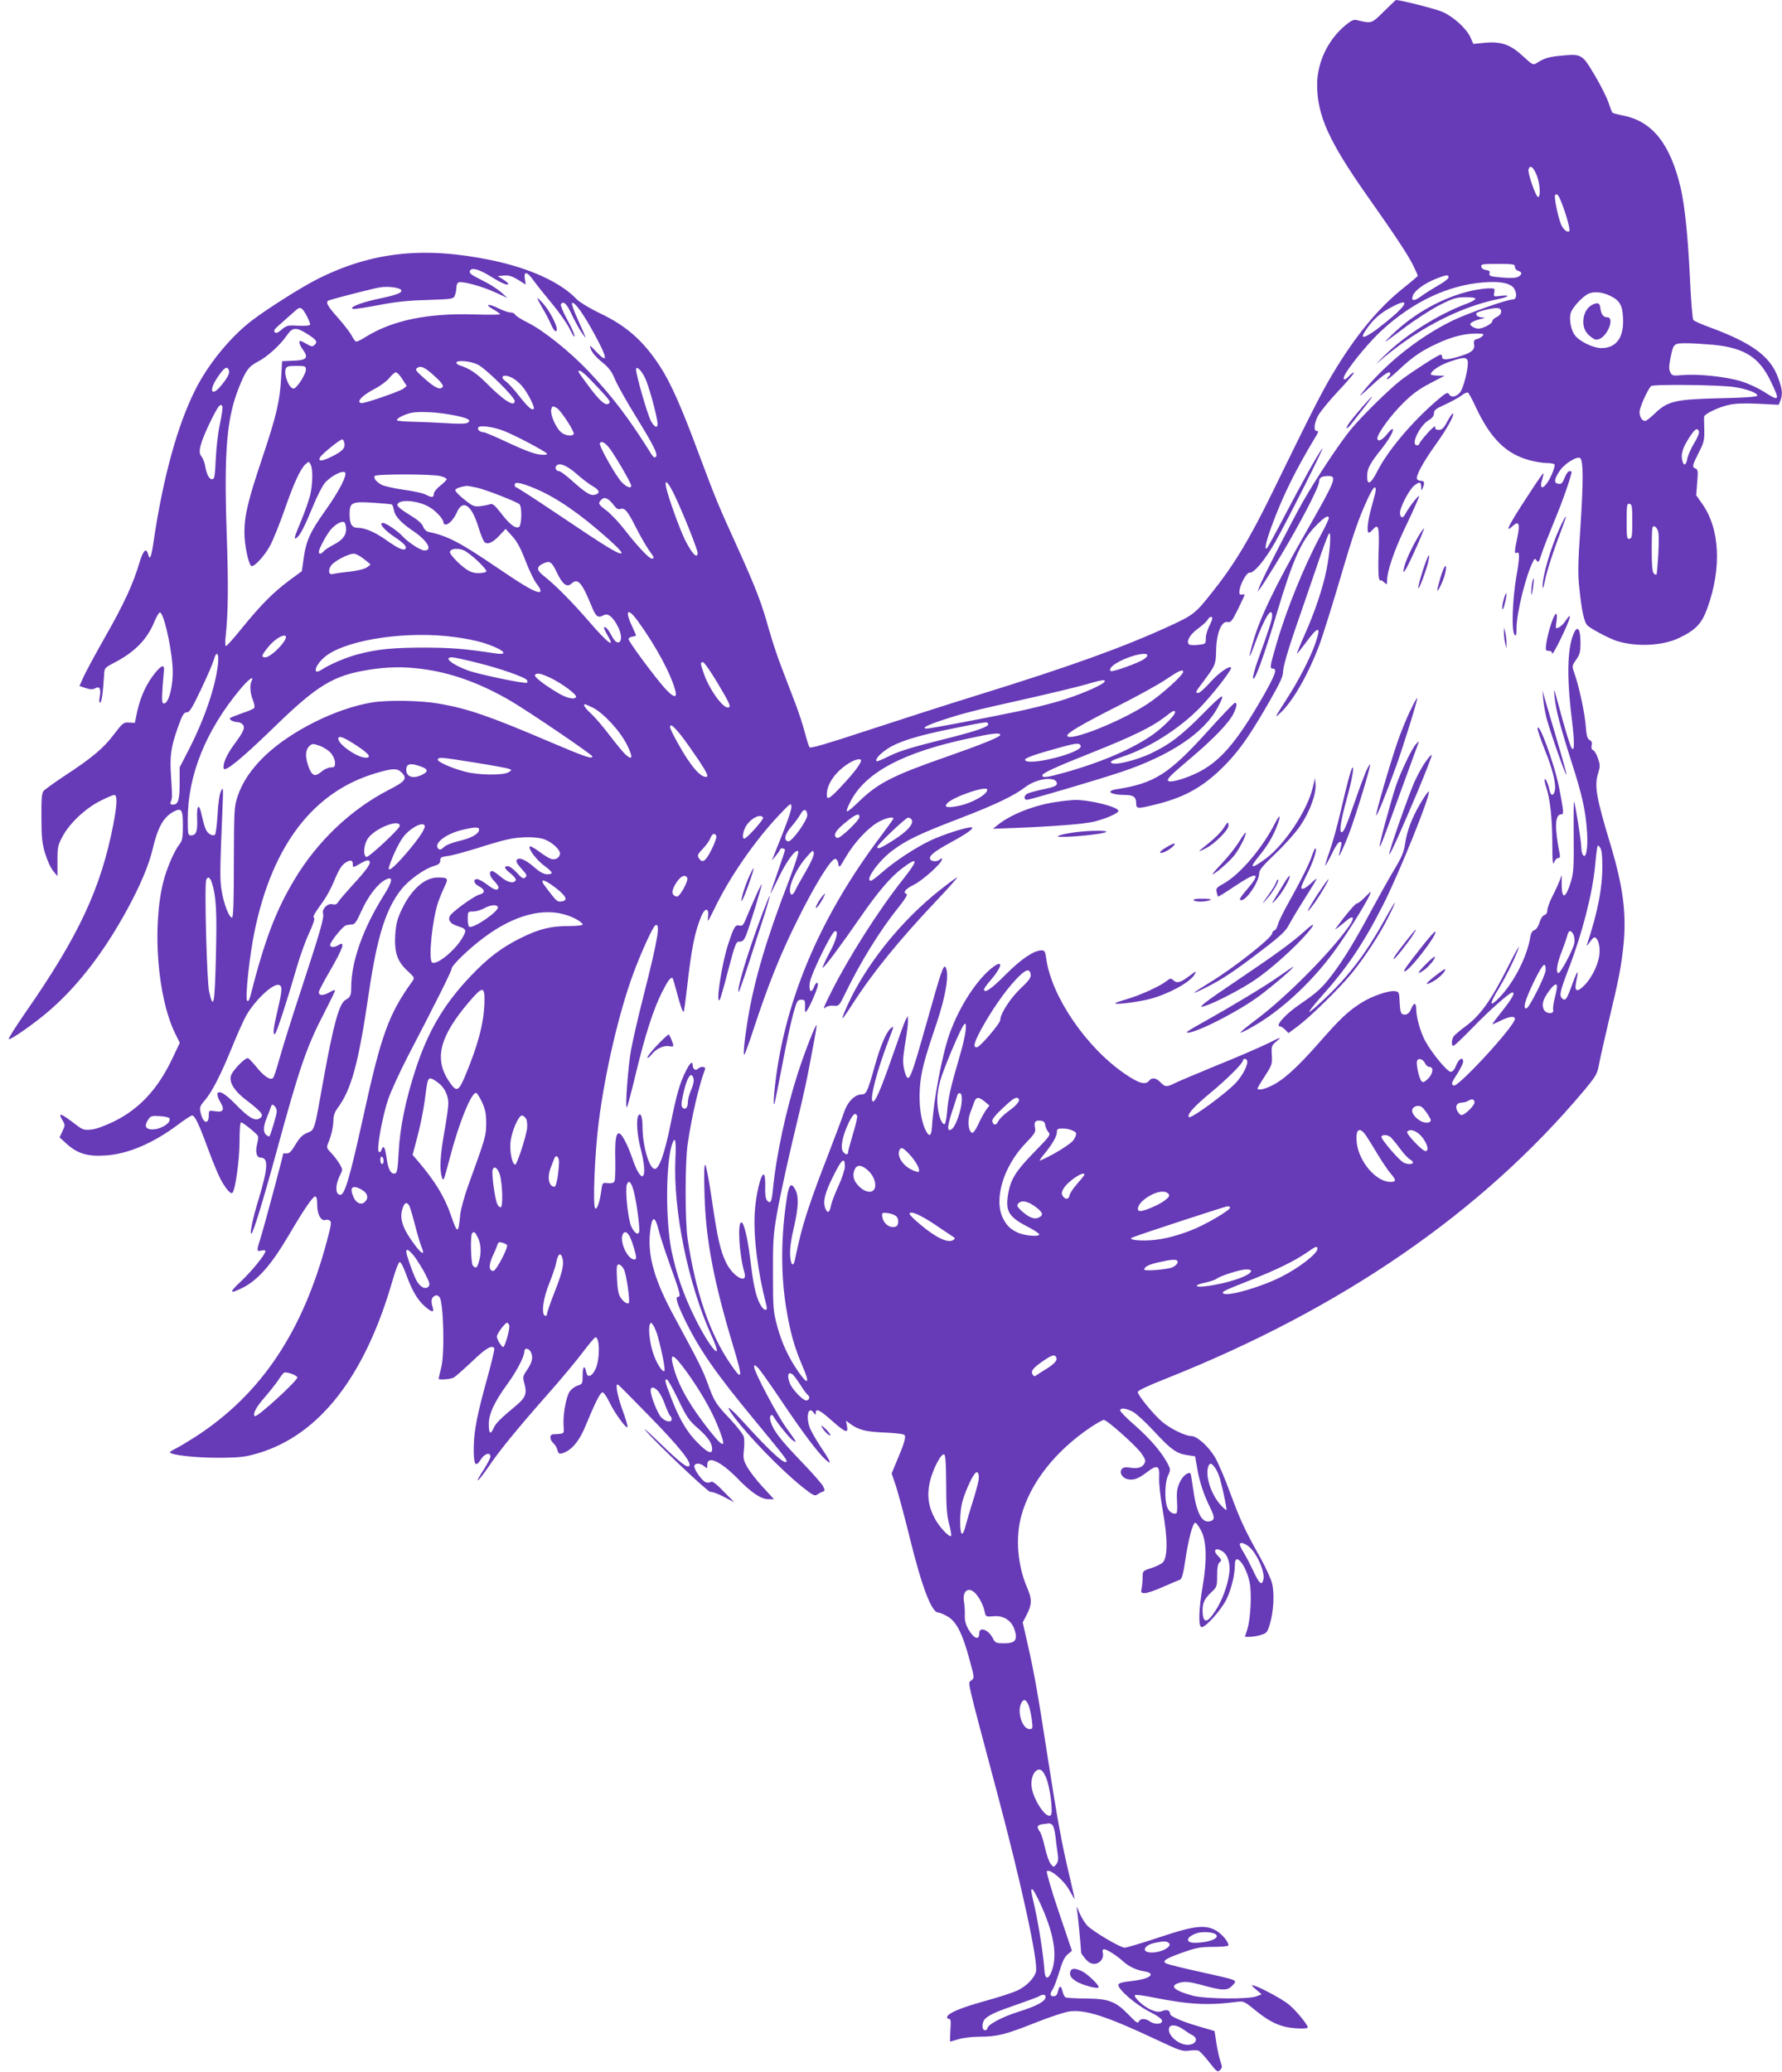 <?xml version="1.0" standalone="no"?>
<!DOCTYPE svg PUBLIC "-//W3C//DTD SVG 20010904//EN"
 "http://www.w3.org/TR/2001/REC-SVG-20010904/DTD/svg10.dtd">
<svg version="1.0" xmlns="http://www.w3.org/2000/svg"
 width="1101pt" height="1280pt" viewBox="0 0 1101 1280"
 preserveAspectRatio="xMidYMid meet">
<g transform="translate(0,1280) scale(0.1,-0.1)"
fill="#673ab7" stroke="none">
<path d="M8550 12729 c-77 -76 -75 -75 -163 -54 -22 6 -35 1 -72 -29 -110 -90
-178 -232 -177 -371 0 -189 74 -351 313 -690 175 -248 255 -370 283 -430 14
-29 26 -56 26 -58 0 -3 -40 -37 -89 -76 -156 -124 -298 -297 -437 -530 -69
-116 -118 -211 -372 -731 -143 -293 -240 -453 -378 -625 -98 -124 -112 -134
-254 -200 -289 -133 -617 -251 -1175 -424 -198 -61 -514 -163 -703 -225 -236
-78 -345 -110 -350 -102 -5 6 -18 48 -30 94 -12 45 -39 129 -61 185 -21 56
-59 154 -83 217 -25 63 -59 169 -78 235 -43 156 -79 251 -194 505 -124 273
-128 283 -240 581 -106 286 -172 434 -238 536 -103 158 -207 250 -373 329 -61
29 -123 67 -140 84 -100 106 -292 194 -530 243 -415 86 -736 52 -1070 -115
-95 -47 -306 -180 -405 -255 -134 -101 -275 -273 -354 -432 -110 -218 -199
-543 -257 -936 -14 -96 -23 -119 -33 -81 -12 47 -31 28 -55 -51 -37 -127 -97
-257 -212 -458 -59 -104 -119 -215 -133 -246 l-25 -56 38 -13 c29 -9 43 -10
60 -1 27 15 36 -4 27 -54 -4 -20 -3 -35 3 -35 9 0 18 66 24 170 2 45 2 45 71
81 122 65 197 142 241 252 12 28 26 52 32 54 21 7 69 -193 79 -330 9 -113 -26
-251 -59 -230 -9 5 -7 61 6 202 3 39 -15 33 -56 -17 -52 -65 -88 -143 -108
-231 l-16 -76 -36 2 c-34 2 -39 -2 -93 -73 -64 -85 -135 -145 -305 -256 -63
-42 -122 -84 -130 -94 -11 -13 -14 -50 -13 -163 0 -123 4 -158 23 -223 13 -42
35 -91 50 -108 l26 -32 0 94 c0 87 2 97 34 156 44 80 141 171 234 217 38 19
76 35 83 35 20 0 18 -59 -6 -183 -76 -393 -214 -689 -542 -1160 -60 -87 -107
-161 -104 -165 9 -9 166 101 258 182 173 151 333 360 472 615 81 148 134 274
157 368 33 142 68 206 132 240 49 25 57 14 57 -85 0 -74 -3 -94 -20 -115 -33
-42 -78 -146 -100 -230 -72 -284 -37 -726 77 -950 l24 -48 -45 -95 c-91 -191
-202 -311 -360 -390 -60 -29 -113 -48 -143 -51 -43 -4 -53 -1 -92 29 -98 75
-115 80 -85 29 17 -29 17 -32 0 -68 l-18 -38 46 -42 c65 -58 127 -77 235 -70
140 8 297 75 453 192 40 30 78 55 85 55 17 0 42 -52 98 -205 26 -71 61 -156
77 -187 30 -57 63 -96 74 -86 18 18 44 205 44 316 0 78 4 122 10 120 17 -5 99
-72 104 -85 3 -6 0 -28 -5 -48 -13 -48 -4 -85 20 -85 51 0 48 -62 -12 -260
-35 -114 -55 -210 -44 -210 10 0 73 204 152 494 145 532 189 661 301 875 35
68 64 128 64 133 0 6 -16 0 -36 -12 -38 -21 -64 -21 -64 2 0 7 27 60 61 118
90 155 106 202 59 172 -26 -16 -50 -15 -50 2 0 18 75 112 96 120 9 3 26 6 38
6 18 0 29 16 60 85 41 90 99 166 147 191 51 26 47 -7 -14 -103 -125 -201 -197
-403 -197 -562 0 -50 -5 -60 -35 -77 -39 -22 -74 -148 -135 -484 -59 -331 -55
-318 -101 -337 -30 -12 -47 -29 -73 -72 -24 -41 -38 -56 -54 -55 -12 0 -22 0
-22 -1 0 -11 -117 -448 -136 -508 -30 -96 -30 -99 1 -91 14 3 25 2 25 -4 0
-20 -88 -128 -154 -189 -69 -65 -69 -76 -1 -44 103 47 187 141 302 336 90 154
146 235 160 235 9 0 13 -17 13 -55 0 -57 25 -100 52 -90 7 3 19 1 26 -4 11 -7
8 -30 -17 -122 -150 -566 -408 -950 -811 -1212 -47 -30 -102 -63 -122 -73 -21
-10 -38 -21 -38 -24 0 -17 165 -35 305 -34 132 1 161 5 240 28 379 113 660
475 830 1066 19 66 38 115 45 115 7 0 24 -34 39 -75 34 -96 70 -159 116 -199
42 -37 59 -40 49 -8 -12 37 -10 59 8 71 14 8 21 7 33 -5 25 -25 34 -351 11
-437 -9 -35 -16 -66 -16 -68 0 -9 73 -3 93 7 12 7 63 52 114 100 85 82 123
104 137 81 3 -5 -15 -80 -39 -168 -66 -236 -86 -338 -88 -442 -1 -109 10 -130
43 -78 23 38 60 49 60 19 0 -9 -19 -45 -41 -80 -64 -97 -41 -85 27 14 70 104
180 238 374 458 78 88 173 202 211 253 38 50 73 92 78 92 28 0 28 -139 0 -197
-22 -47 -51 -55 -57 -18 -9 47 -22 36 -22 -17 0 -55 -1 -57 -33 -67 -18 -6
-40 -24 -49 -39 -22 -36 -40 -143 -36 -206 3 -55 9 -51 -64 -55 -24 -1 -23
-33 1 -55 11 -10 22 -28 25 -42 7 -28 16 -29 55 -10 46 24 86 78 120 162 59
143 90 204 104 204 7 0 27 -28 43 -62 32 -67 106 -168 111 -152 2 6 -12 54
-32 108 -32 90 -45 162 -27 154 4 -1 95 -93 202 -203 179 -183 257 -282 238
-300 -12 -13 -55 20 -173 134 -66 64 -111 105 -101 91 49 -63 392 -389 405
-385 8 3 44 -10 81 -29 l67 -35 -66 67 c-44 46 -70 65 -78 59 -7 -5 -21 -6
-31 -3 -23 8 -72 75 -72 99 0 22 37 22 62 0 17 -15 18 -15 18 10 0 59 83 21
185 -83 86 -89 147 -130 193 -130 l34 0 -67 73 c-37 39 -80 95 -96 122 -26 45
-28 56 -23 107 4 31 3 69 0 83 -4 15 -42 64 -86 111 -88 93 -97 107 -139 223
-30 81 -51 124 -208 414 -118 217 -162 369 -147 512 11 107 30 113 54 15 7
-30 39 -128 71 -217 60 -165 67 -193 49 -193 -19 0 -9 -36 38 -135 92 -190
194 -337 437 -630 152 -184 195 -238 195 -248 0 -35 -93 48 -259 231 -96 106
-130 128 -70 46 90 -122 292 -331 427 -439 63 -50 76 -57 90 -47 10 7 25 15
34 18 16 6 16 9 3 35 -9 16 -71 87 -140 158 -125 131 -163 180 -183 238 -12
35 3 59 19 31 22 -39 100 -134 119 -146 26 -16 26 -15 -44 82 -56 78 -196 343
-196 371 0 17 1 17 21 -1 12 -10 75 -100 142 -199 131 -195 226 -323 277 -370
43 -39 34 -15 -29 78 -27 41 -56 91 -65 112 -29 69 -13 146 21 100 12 -17 13
-17 13 -2 0 31 26 18 100 -48 83 -74 103 -81 93 -33 l-6 33 24 -18 c54 -39 94
-50 211 -55 69 -3 122 -9 127 -16 10 -12 -4 -58 -54 -174 l-26 -63 25 -73 c13
-39 52 -182 85 -316 76 -311 137 -470 178 -470 9 0 35 -11 59 -25 54 -32 91
-105 134 -265 31 -113 31 -114 11 -130 -22 -17 -34 35 159 -690 152 -570 255
-1046 241 -1108 -10 -40 -59 -90 -114 -116 -30 -14 -121 -44 -203 -66 -147
-41 -224 -73 -232 -97 -2 -7 3 -13 11 -13 12 0 13 -13 9 -70 -2 -38 -3 -70 -1
-70 2 0 26 7 53 15 27 8 84 15 127 15 110 0 161 13 347 87 94 37 185 67 216
70 98 10 227 -32 535 -177 138 -65 158 -72 197 -66 24 3 50 3 59 0 8 -3 38
-35 66 -71 47 -60 52 -64 67 -49 14 14 14 21 3 52 -7 20 -19 71 -25 113 l-12
76 -105 31 c-96 28 -169 60 -169 74 -1 22 -18 30 -45 20 -23 -9 -38 -8 -70 5
-44 16 -114 80 -102 92 4 4 56 -3 115 -15 215 -43 335 -50 512 -27 43 6 48 4
115 -51 94 -77 160 -106 252 -112 47 -3 73 -1 73 6 0 16 -74 106 -117 141 -40
33 -170 103 -213 116 -22 6 -21 4 10 -23 l35 -30 -30 -12 c-48 -20 -316 -17
-394 3 -122 33 -151 63 -77 82 31 7 56 4 125 -14 136 -38 164 -38 195 -5 32
35 45 30 -201 85 -103 22 -196 46 -207 51 -29 15 -5 31 104 69 81 29 109 34
188 34 50 0 92 4 92 9 0 26 -46 77 -86 97 -67 32 -136 22 -353 -51 -100 -33
-191 -60 -202 -60 -28 0 -196 100 -232 137 -15 17 -37 52 -48 79 -17 43 -19
45 -14 14 5 -28 24 -232 25 -262 0 -3 12 -20 26 -37 18 -21 35 -31 54 -31 35
0 62 34 54 67 -4 16 -2 23 9 23 16 0 79 -40 117 -75 35 -32 80 -53 129 -61 78
-13 38 -47 -69 -59 -70 -8 -90 -14 -90 -26 0 -28 108 -121 186 -161 57 -29 84
-49 84 -60 0 -23 -48 -24 -76 -3 -26 19 -60 19 -68 -2 -5 -13 -17 -5 -61 41
-81 84 -124 101 -266 102 -63 0 -120 4 -126 7 -6 4 -14 21 -18 37 -8 38 -21
38 -28 0 -5 -21 -12 -30 -27 -30 -24 0 -25 13 -5 44 8 12 26 61 40 107 17 59
32 91 51 107 l27 23 -82 242 c-45 132 -77 245 -73 249 18 18 105 -55 139 -117
18 -33 33 -57 33 -54 0 4 -16 71 -34 150 -45 187 -74 345 -136 746 -58 375
-79 495 -121 680 l-30 132 26 50 c31 61 31 95 4 158 -62 141 -77 314 -38 453
56 203 210 398 430 546 37 24 72 44 79 44 20 0 202 -162 233 -208 23 -33 27
-44 18 -61 -14 -26 -43 -34 -90 -26 -27 4 -41 2 -50 -9 -17 -20 2 -54 34 -62
37 -9 66 1 119 41 66 51 82 45 78 -30 -2 -36 7 -121 23 -210 30 -167 30 -282
0 -315 -9 -10 -40 -25 -70 -35 -54 -17 -55 -18 -55 -55 0 -20 -3 -52 -6 -69
-6 -28 -4 -31 20 -31 14 0 65 17 113 39 49 21 95 41 104 44 11 4 20 36 33 123
19 129 46 229 61 229 5 0 21 -20 34 -45 36 -64 40 -185 12 -346 -25 -147 -28
-254 -6 -254 26 0 121 107 153 172 30 63 52 152 52 215 0 78 66 1 90 -106 15
-65 8 -225 -13 -293 l-15 -48 30 0 c17 0 48 5 69 12 35 10 40 16 55 67 23 76
29 188 14 249 -6 28 -39 99 -72 159 -98 175 -124 231 -188 404 -33 90 -75 188
-93 218 -41 68 -111 131 -146 131 -36 0 -127 44 -178 86 -52 43 -153 165 -153
186 0 9 60 38 172 82 1088 432 1952 1027 2584 1779 76 92 83 103 94 165 7 37
34 157 60 267 63 260 77 337 91 470 19 194 -3 360 -81 620 -88 291 -100 361
-76 438 13 43 13 53 -1 93 -8 25 -22 48 -30 51 -10 4 -12 14 -9 29 4 16 1 26
-12 33 -15 8 -20 27 -25 93 -7 82 -42 244 -71 324 -14 40 -13 43 12 79 23 32
27 48 27 106 0 77 -15 106 -36 68 -44 -83 -51 -265 -19 -526 20 -162 19 -227
-2 -189 -10 18 -44 131 -84 281 -24 89 -25 89 -19 30 8 -79 35 -183 105 -402
65 -202 87 -298 96 -436 6 -97 -7 -167 -26 -137 -6 8 -10 30 -10 49 0 34 -38
273 -45 279 -2 2 -3 -95 -2 -215 2 -186 -1 -227 -17 -278 -32 -105 -56 -114
-57 -22 l0 62 -13 -35 c-7 -19 -27 -63 -45 -97 -17 -34 -31 -73 -31 -87 0 -14
-7 -25 -18 -28 -11 -3 -23 -22 -30 -46 -8 -25 -20 -43 -32 -47 -13 -4 -21 -19
-25 -43 -22 -132 -113 -302 -209 -391 -45 -42 -40 -15 14 73 52 87 112 211
124 256 4 14 -26 -40 -66 -120 -106 -210 -172 -303 -267 -372 -31 -23 -61 -49
-68 -57 -15 -19 -17 -61 -3 -61 5 0 60 52 122 116 100 103 225 214 242 214 19
0 -1 -37 -59 -110 -36 -45 -65 -84 -65 -86 0 -2 22 7 50 21 54 27 90 32 90 12
0 -43 -354 -428 -379 -412 -16 9 -14 16 24 75 19 30 35 62 35 72 0 33 -27 19
-43 -22 -10 -27 -22 -40 -34 -40 -21 0 -117 116 -157 190 -29 53 -56 148 -56
197 0 41 -14 43 -30 4 -13 -32 -31 -44 -55 -35 -10 4 -15 25 -17 72 -3 65 -4
67 -31 70 -38 5 -143 -32 -203 -70 -86 -54 -133 -99 -270 -255 -137 -155 -219
-228 -296 -263 -44 -20 -78 -26 -78 -12 0 4 21 39 46 77 43 66 45 74 42 128
-3 56 -2 60 32 88 31 26 25 25 -59 -17 -52 -25 -192 -86 -312 -134 -119 -49
-235 -98 -258 -109 -52 -27 -62 -26 -91 4 -27 28 -52 32 -70 10 -23 -28 -63
-17 -148 41 -240 163 -457 481 -488 715 -6 42 -10 49 -28 49 -48 0 -125 -52
-223 -150 -88 -89 -133 -119 -133 -91 0 6 18 31 41 57 68 79 80 127 20 85 -99
-71 -211 -241 -274 -416 -46 -129 -100 -415 -109 -578 -4 -57 -17 -62 -40 -16
-28 58 -41 155 -35 253 7 104 25 174 104 406 57 171 79 303 56 345 -13 22 -27
-20 -117 -340 -76 -269 -98 -337 -114 -343 -13 -4 -32 59 -32 108 0 19 7 73
15 120 8 47 15 101 15 120 l-1 35 -14 -25 c-7 -14 -43 -113 -80 -220 -74 -213
-112 -301 -125 -281 -14 24 28 184 95 362 40 104 40 106 19 88 -28 -23 -63
-105 -99 -233 -46 -163 -52 -176 -84 -176 -41 -1 -86 -48 -106 -110 -10 -30
-57 -156 -105 -280 -98 -251 -149 -406 -175 -525 -10 -44 -21 -92 -24 -108
-10 -47 -26 -30 -29 32 -2 37 6 99 23 169 29 127 31 190 10 232 -26 50 -40 37
-53 -47 -38 -243 -39 -484 -1 -702 24 -140 49 -226 99 -343 45 -104 33 -117
-27 -31 -61 88 -102 176 -131 282 -24 90 -26 111 -26 321 -1 192 2 245 22 360
25 142 74 364 141 640 22 91 47 206 56 255 10 50 25 133 35 185 10 52 17 96
15 98 -6 6 -74 -169 -113 -289 -75 -231 -136 -513 -157 -731 -7 -73 -15 -87
-36 -62 -9 11 -13 40 -11 85 1 37 -2 71 -8 74 -18 11 -51 -127 -57 -240 -8
-150 19 -361 72 -567 12 -46 -20 -34 -43 15 -25 54 -37 112 -57 272 -15 128
-39 225 -54 225 -26 0 -13 -202 18 -308 24 -79 -69 -30 -113 60 -36 76 -52
145 -87 383 -17 116 -35 215 -41 220 -7 7 -9 -52 -5 -185 8 -277 56 -532 177
-934 62 -206 59 -222 -21 -104 -123 181 -210 434 -260 763 -17 108 -17 476 0
590 25 170 70 363 107 460 7 18 -26 21 -43 4 -15 -15 -33 -3 -33 22 0 28 -17
15 -41 -34 -37 -71 -59 -147 -95 -327 -36 -180 -71 -280 -98 -280 -34 0 -75
140 -76 255 0 66 -11 97 -26 74 -14 -23 -8 -120 15 -206 49 -190 7 -233 -53
-55 -30 86 -65 152 -82 152 -19 0 -25 -47 -22 -171 1 -63 -1 -120 -6 -127 -5
-9 -21 -12 -41 -10 -32 4 -33 3 -39 -41 -10 -74 -26 -122 -38 -115 -17 11 -3
349 22 539 39 306 125 673 212 909 46 126 121 290 136 300 35 21 18 -80 -69
-424 -33 -129 -69 -284 -80 -345 -19 -106 -38 -366 -26 -354 4 3 29 97 56 210
58 239 107 392 161 500 37 73 55 97 66 87 2 -3 13 -39 24 -80 22 -86 39 -133
44 -127 3 2 12 69 21 149 27 241 48 346 89 443 23 53 48 50 41 -5 -5 -39 -2
-34 39 49 93 194 249 419 399 578 71 75 76 78 77 52 0 -24 -29 -105 -105 -292
l-16 -40 25 30 c14 17 25 33 26 38 0 11 30 9 30 -3 0 -5 -20 -66 -45 -137 -25
-70 -45 -130 -45 -133 1 -3 22 40 49 95 49 104 107 183 123 167 5 -5 -20 -83
-60 -188 -135 -348 -212 -610 -251 -847 -23 -141 -31 -232 -21 -220 4 4 29 73
55 153 90 274 166 465 271 675 107 217 208 380 234 380 9 0 17 -12 20 -30 5
-28 6 -27 45 40 51 88 135 179 199 216 46 26 96 38 96 23 0 -3 -38 -56 -84
-117 -351 -468 -563 -951 -636 -1443 -18 -124 -25 -227 -14 -199 2 6 24 116
49 245 24 129 55 271 68 315 20 72 25 80 47 80 23 0 25 -4 24 -42 -1 -39 0
-41 13 -23 17 25 52 103 63 141 11 36 -7 39 -20 4 -17 -44 -33 -30 -27 23 5
49 133 312 155 320 26 8 10 -55 -34 -135 -25 -47 -43 -87 -41 -90 6 -6 111
135 234 313 108 156 184 245 256 300 102 77 104 56 5 -69 -151 -191 -334 -479
-442 -694 -50 -100 -54 -112 -32 -93 8 6 30 10 48 8 31 -3 33 -1 71 77 93 192
213 387 328 530 38 47 59 80 51 83 -26 8 -9 31 44 57 56 28 174 134 174 157 0
9 -3 9 -12 0 -16 -16 -55 -15 -61 2 -8 21 27 48 133 106 98 53 148 90 120 90
-34 0 -170 -44 -246 -79 -98 -46 -228 -132 -306 -201 -31 -27 -61 -50 -67 -50
-40 0 46 121 131 185 86 65 167 104 407 196 232 89 345 143 418 199 72 54 193
67 193 20 0 -13 -17 -21 -82 -35 -46 -9 -91 -22 -100 -27 -22 -11 -24 -38 -3
-38 19 0 426 120 580 171 303 101 514 241 598 398 53 99 39 94 -89 -36 -135
-137 -208 -192 -326 -248 -78 -37 -208 -71 -235 -60 -23 8 -7 18 62 41 164 54
349 171 477 301 81 83 204 241 194 250 -12 12 -77 -34 -129 -92 -32 -36 -65
-65 -73 -65 -21 0 -18 6 29 68 76 101 79 107 81 196 2 105 33 181 70 174 21
-4 28 5 65 79 22 46 41 86 41 89 0 2 -8 4 -17 2 -14 -2 -17 3 -15 22 4 42 45
115 62 113 27 -5 95 77 158 187 76 134 317 613 292 580 -29 -37 -126 -212
-235 -420 -53 -102 -101 -189 -106 -195 -19 -19 -8 37 25 127 69 190 150 354
275 561 16 25 19 37 10 35 -23 -5 -22 40 2 89 12 25 69 95 126 156 57 60 101
112 98 115 -3 3 -18 -7 -32 -23 -31 -33 -42 -19 -17 22 47 74 151 198 221 262
192 177 408 279 629 297 111 9 178 -7 194 -47 14 -33 8 -59 -15 -59 -35 0
-277 -85 -370 -130 -215 -105 -427 -276 -570 -460 -11 -14 20 12 69 58 82 75
116 97 116 73 0 -6 -4 -13 -10 -16 -5 -3 -10 -11 -10 -17 0 -6 31 19 69 54 85
81 140 119 234 163 89 43 175 65 245 65 46 0 53 -2 43 -14 -7 -8 -22 -17 -35
-20 -18 -4 -22 -11 -18 -34 5 -35 -18 -52 -100 -76 -70 -20 -98 -20 -98 -1 0
8 -4 15 -8 15 -14 0 -174 -103 -244 -156 -75 -58 -245 -225 -314 -309 -67 -82
-209 -296 -289 -435 -68 -119 -258 -489 -275 -537 l-10 -28 19 25 c11 14 69
106 128 204 122 204 233 418 233 451 0 25 17 35 56 35 57 0 49 -21 -136 -345
-194 -339 -288 -535 -331 -690 -28 -102 -22 -102 15 1 59 159 106 235 106 170
0 -23 -16 -74 -90 -279 -17 -49 -30 -96 -28 -105 7 -31 67 133 148 404 98 327
151 445 237 533 56 58 83 74 83 50 0 -6 -22 -53 -49 -103 -103 -190 -214 -464
-276 -679 -39 -134 -41 -147 -20 -147 28 0 15 -37 -61 -171 -161 -281 -265
-403 -406 -472 -76 -37 -162 -62 -179 -51 -14 9 9 32 141 144 134 113 232 214
260 270 23 45 26 74 8 68 -7 -3 -80 -79 -163 -171 -243 -269 -331 -325 -567
-362 -71 -11 -35 -35 53 -35 52 0 69 -13 69 -52 0 -35 9 -35 131 -4 180 45
298 115 429 252 85 89 151 185 268 390 64 112 80 147 80 181 1 25 29 126 72
250 40 114 101 294 137 398 35 105 69 195 75 200 15 14 4 -129 -17 -229 -23
-112 -74 -263 -134 -396 -28 -63 -49 -115 -48 -117 2 -1 24 26 50 61 84 115
103 114 63 -1 -32 -90 -102 -226 -179 -345 -73 -114 -74 -117 -38 -83 79 72
175 241 244 425 19 52 74 226 121 385 89 303 120 392 176 513 32 70 50 90 50
55 0 -10 -12 -56 -25 -102 -24 -83 -33 -161 -17 -161 4 0 15 9 25 20 34 40 40
15 35 -134 -3 -78 -2 -152 2 -166 4 -14 8 -21 9 -16 1 5 10 1 21 -9 19 -18 20
-17 20 7 0 62 46 195 122 351 44 92 78 170 76 173 -6 5 -67 -74 -87 -114 -14
-27 -31 -20 -31 12 0 33 57 142 87 166 34 27 43 25 44 -7 0 -25 1 -26 9 -8 14
32 11 45 -9 45 -11 0 -23 5 -26 11 -10 16 37 104 116 214 69 96 116 181 106
192 -3 2 -18 -20 -34 -49 -22 -42 -33 -53 -53 -53 -19 0 -24 5 -22 18 2 11
-18 -5 -47 -37 -28 -31 -51 -61 -51 -66 0 -6 -7 -10 -15 -10 -42 0 16 122 74
156 21 12 31 26 31 42 0 19 12 28 67 53 38 17 83 42 101 55 17 14 36 22 42 19
5 -3 27 -43 48 -89 93 -198 190 -292 338 -330 34 -9 80 -16 102 -16 23 0 43
-4 47 -9 3 -5 -5 -34 -18 -63 -37 -84 -83 -108 -59 -31 6 20 10 38 8 40 -2 2
-44 -58 -93 -134 -121 -184 -150 -242 -98 -193 39 37 48 16 30 -69 -18 -85
-19 -104 -5 -96 21 13 20 -25 -1 -146 -25 -143 -31 -340 -11 -360 10 -10 12
-1 12 46 1 92 59 326 103 409 9 18 11 18 22 3 10 -14 14 -8 29 40 10 32 47
126 82 211 50 120 104 275 104 299 0 2 -6 3 -13 3 -8 0 -21 -18 -30 -41 -13
-33 -20 -40 -39 -37 -29 4 -26 29 10 82 31 45 110 92 126 76 19 -19 19 -143 1
-422 -16 -234 -17 -294 -6 -390 14 -132 28 -197 48 -220 17 -19 133 -81 183
-97 120 -38 282 -30 383 18 104 50 141 88 176 185 90 249 77 492 -33 646 l-36
51 6 79 c6 68 5 80 -10 86 -23 9 -20 20 20 99 32 62 35 78 34 140 -1 39 -2 75
-1 81 2 18 92 61 156 74 40 9 100 10 183 6 l122 -6 10 25 c16 41 12 74 -17
150 -48 125 -160 207 -410 300 -56 20 -106 42 -111 49 -5 6 -15 126 -21 266
-13 261 -31 434 -57 550 -63 267 -172 408 -349 445 -37 7 -69 16 -72 19 -4 3
-15 32 -25 63 -11 32 -49 109 -86 170 -77 130 -79 131 -210 119 -73 -7 -100
-15 -149 -46 -20 -13 -26 -10 -82 42 -78 73 -135 93 -236 84 l-72 -7 -18 41
c-25 54 -103 126 -173 157 -41 18 -257 73 -288 73 -1 0 -34 -32 -74 -71z m942
-1005 c22 -51 29 -135 12 -141 -13 -5 -68 152 -60 172 10 27 27 16 48 -31z
m156 -176 c29 -72 55 -168 48 -175 -12 -12 -38 9 -52 43 -18 44 -44 171 -36
179 12 12 21 2 40 -47z m-288 -397 c0 -10 9 -21 20 -24 26 -7 26 -23 -1 -37
-13 -7 -48 -9 -100 -4 -71 6 -80 9 -76 25 4 13 -2 19 -21 21 -16 2 -28 10 -30
21 -3 15 7 17 102 17 97 0 106 -2 106 -19z m-6326 -60 c64 -40 106 -58 106
-44 0 4 -15 17 -33 28 l-32 20 39 3 c29 3 50 -4 87 -26 l47 -30 -5 33 c-8 51
12 50 51 -4 19 -27 72 -93 117 -147 44 -53 94 -124 110 -158 16 -33 29 -52 29
-42 0 10 -20 57 -46 103 -25 46 -42 88 -39 93 15 25 37 5 68 -64 19 -40 47
-91 62 -112 33 -48 31 -42 -24 80 -24 53 -41 100 -37 104 14 13 74 -71 141
-196 79 -145 83 -181 12 -108 -46 48 -47 49 -36 18 7 -19 34 -51 68 -78 45
-37 61 -59 82 -110 15 -35 72 -137 128 -227 111 -181 138 -234 123 -249 -7 -7
-15 -2 -25 13 -141 225 -239 355 -392 517 -113 119 -276 250 -372 298 -41 20
-77 43 -80 50 -3 8 -16 14 -29 14 -14 0 -47 12 -75 26 -63 31 -89 26 -31 -7
23 -13 42 -27 42 -30 0 -3 -74 -4 -165 -1 -283 8 -498 -36 -664 -138 -26 -17
-53 -30 -59 -30 -6 0 -18 15 -27 33 -9 19 -47 69 -85 112 -69 77 -82 102 -57
110 52 17 280 75 314 80 55 9 133 -3 133 -20 0 -16 -34 -28 -157 -54 -97 -21
-172 -52 -141 -59 10 -2 79 9 155 23 100 20 183 29 301 32 162 6 164 6 173 30
5 13 9 35 9 49 0 14 6 27 14 30 22 9 143 -24 224 -61 l77 -35 -40 36 c-22 19
-73 52 -113 71 -78 39 -87 47 -76 64 11 18 62 2 128 -40z m5916 -4 c0 -8 -27
-29 -61 -48 -33 -19 -81 -49 -106 -67 -47 -35 -67 -33 -53 4 12 30 69 72 137
100 67 27 83 29 83 11z m996 -113 c61 -29 78 -58 82 -138 6 -120 -41 -186
-134 -186 -51 0 -137 42 -165 81 -23 33 -35 94 -25 134 9 34 73 104 111 121
33 15 83 11 131 -12z m-1321 -111 c-33 -30 -88 -74 -121 -99 -88 -63 -107 -59
-55 12 43 59 81 91 152 129 91 48 102 30 24 -42z m-6759 29 c14 -9 52 -83 50
-97 0 -6 -30 -9 -72 -7 -65 4 -73 2 -103 -23 -24 -21 -35 -25 -43 -17 -9 9 -2
19 23 41 19 17 54 48 79 70 49 44 50 44 66 33z m7409 -17 c0 -12 -11 -25 -27
-33 -16 -7 -28 -19 -28 -26 0 -16 -58 -46 -87 -46 -11 0 -27 6 -37 13 -15 11
-16 15 -4 25 8 6 32 16 54 21 32 7 34 9 12 10 -26 1 -46 17 -34 28 10 11 101
32 126 30 18 -1 25 -8 25 -22z m-7379 -136 c60 -38 68 -50 48 -69 -13 -13 -19
-12 -54 8 -33 19 -40 20 -40 7 0 -9 9 -29 21 -44 37 -50 24 -66 -57 -69 l-71
-3 -6 -102 c-8 -146 -28 -231 -117 -497 -88 -262 -110 -355 -110 -461 0 -70
23 -185 41 -204 14 -14 83 59 119 127 17 32 56 128 86 213 58 168 100 260 132
288 20 18 21 18 31 -2 16 -29 13 -127 -4 -195 -9 -33 -33 -102 -55 -154 -44
-105 -48 -121 -24 -101 20 16 47 69 99 195 22 55 54 117 69 137 32 42 112 85
128 69 15 -15 -39 -120 -123 -237 -91 -128 -117 -183 -132 -288 l-12 -85 -80
-59 c-100 -75 -171 -147 -288 -290 -50 -62 -95 -113 -100 -113 -6 0 -7 23 -3
58 16 146 18 317 6 653 -16 494 1 698 76 885 42 106 62 132 117 160 58 30 137
101 179 162 35 51 56 53 124 11z m8694 -69 c190 -20 279 -77 350 -224 59 -122
55 -128 -41 -66 -35 22 -98 52 -142 65 -89 28 -266 47 -363 38 -57 -5 -63 -4
-74 17 -9 18 -9 36 0 84 19 95 20 96 99 96 38 0 115 -5 171 -10z m-1523 -96
c11 -29 -24 -175 -48 -200 -26 -28 -54 -31 -67 -8 -8 14 -20 7 -78 -43 -153
-132 -300 -307 -365 -435 -41 -81 -64 -90 -62 -24 1 43 19 76 87 161 52 65 84
125 68 125 -4 0 -20 -16 -35 -35 -28 -35 -57 -46 -57 -22 0 28 85 145 159 217
55 55 100 88 166 122 l90 47 -42 1 c-24 0 -43 4 -43 8 0 20 55 57 117 78 81
28 102 29 110 8z m-6117 -25 c47 -21 230 -201 230 -226 0 -40 -67 2 -175 111
-62 62 -104 90 -167 110 -10 3 -18 10 -18 16 0 17 83 11 130 -11z m-1060 -32
c0 -29 -57 -117 -76 -117 -27 0 -61 82 -49 121 5 16 16 19 66 19 55 0 59 -2
59 -23z m796 -41 c36 -32 55 -57 50 -64 -14 -23 -44 -11 -109 46 -55 48 -64
59 -51 68 23 18 48 7 110 -50z m-1272 38 c7 -19 -7 -46 -48 -96 -63 -76 -78
-28 -18 57 38 56 56 66 66 39z m2571 -47 c22 -46 68 -210 77 -276 5 -39 -16
-35 -40 8 -20 35 -92 284 -92 318 0 27 31 -2 55 -50z m-340 -9 c125 -131 129
-138 118 -149 -19 -19 -55 11 -120 98 -75 101 -77 103 -61 103 8 0 36 -24 63
-52z m-1159 0 l27 -42 -21 -17 c-21 -16 -230 -89 -258 -89 -8 0 -14 5 -14 10
0 18 36 47 100 81 34 18 73 48 87 66 14 18 32 33 39 33 8 0 26 -19 40 -42z
m689 2 c18 -11 44 -35 58 -54 32 -41 73 -124 65 -131 -11 -12 -35 9 -88 76
-30 39 -67 80 -82 91 -52 36 -9 53 47 18z m7543 -51 c78 -12 144 -38 139 -53
-2 -7 -78 -13 -238 -16 -271 -7 -315 -17 -397 -96 -25 -24 -51 -44 -57 -44
-20 0 -35 24 -35 56 0 26 44 126 70 159 11 13 432 8 518 -6z m-9344 -118 c3
-5 -3 -53 -15 -108 -12 -54 -23 -153 -26 -220 -5 -108 -8 -123 -23 -123 -19 0
-34 32 -44 89 -4 19 -14 43 -22 53 -23 24 -7 84 57 216 48 97 61 113 73 93z
m2066 -11 c24 -13 112 -148 105 -161 -9 -14 -48 -11 -73 7 -36 25 -77 119 -65
150 6 17 9 17 33 4z m-630 -46 c82 -17 104 -29 80 -45 -10 -7 -56 -8 -130 -3
-63 4 -157 8 -208 9 -51 1 -95 5 -98 8 -10 10 42 37 87 47 54 11 168 4 269
-16z m304 -96 c72 -28 260 -128 265 -140 2 -8 -13 -9 -48 -5 -33 4 -101 30
-190 72 -76 36 -145 65 -152 65 -23 0 -42 17 -34 30 10 15 93 4 159 -22z
m7383 -3 c3 -9 -10 -41 -30 -73 -19 -31 -38 -74 -42 -95 -8 -43 -22 -48 -31
-12 -10 39 2 78 41 139 37 58 51 67 62 41z m-8369 -74 c5 -30 -12 -48 -80 -82
-58 -29 -86 -31 -70 -3 12 21 126 113 137 110 6 -1 11 -13 13 -25z m1630 -20
c28 -30 142 -224 142 -241 0 -20 -28 -9 -58 21 -35 35 -144 228 -136 241 9 15
26 8 52 -21z m-197 -167 c35 -31 81 -66 101 -77 44 -25 48 -44 13 -53 -28 -7
-56 11 -148 93 -33 29 -65 53 -73 53 -16 0 -27 17 -19 30 16 26 63 9 126 -46z
m-838 -15 c20 -5 37 -14 37 -19 0 -4 -18 -23 -40 -40 -22 -17 -40 -40 -40 -51
0 -23 -12 -24 -50 -4 -17 9 -77 22 -136 30 -58 8 -118 22 -133 29 -35 18 -55
42 -46 56 8 13 357 13 408 -1z m582 -76 c132 -55 278 -156 450 -309 66 -59 94
-90 83 -92 -20 -4 -91 39 -394 243 -135 91 -250 165 -255 165 -5 0 -9 7 -9 16
0 20 39 13 125 -23z m869 -55 c54 -116 136 -322 136 -343 0 -41 -36 -4 -78 81
-31 62 -103 261 -116 322 -14 63 15 33 58 -60z m-1224 59 c56 -13 234 -83 258
-100 19 -14 16 -136 -3 -143 -23 -9 -58 19 -110 87 -40 51 -51 60 -69 54 -11
-4 -39 -9 -61 -12 -36 -3 -46 1 -98 43 -32 25 -56 51 -54 58 3 9 37 21 72 25
6 0 35 -5 65 -12z m842 -107 c15 -21 27 -28 40 -24 28 9 45 -11 95 -110 25
-50 61 -112 79 -139 38 -53 40 -57 20 -57 -16 0 -92 81 -170 182 -32 41 -80
92 -107 113 -54 41 -56 46 -33 69 19 20 44 8 76 -34z m-1150 -6 c45 -23 98
-78 98 -102 0 -7 6 -12 13 -12 21 0 51 33 71 78 36 80 90 42 131 -91 14 -47
32 -90 39 -96 20 -17 55 0 95 45 l35 37 41 -45 c30 -33 53 -76 83 -155 23 -59
53 -121 67 -138 31 -39 33 -59 3 -50 -37 11 -104 52 -263 160 -214 145 -290
185 -405 209 -16 3 -29 16 -36 34 -8 20 -34 42 -85 73 -41 24 -74 51 -74 59 0
36 110 33 187 -6z m-221 10 c4 -2 10 -19 13 -37 7 -36 44 -76 116 -125 90 -60
126 -122 72 -122 -23 0 -99 49 -132 85 -33 36 -105 85 -125 85 -27 0 10 -45
69 -84 60 -40 80 -61 72 -75 -10 -15 -48 2 -121 54 -67 48 -130 75 -176 75
-35 0 -49 24 -49 84 0 73 13 79 144 71 61 -4 114 -9 117 -11z m7664 -104 c0
-92 -2 -105 -17 -108 -16 -3 -18 7 -18 108 0 101 2 111 18 108 15 -3 17 -16
17 -108z m-7947 -39 c4 -44 -19 -76 -76 -105 -27 -14 -54 -32 -61 -40 -16 -19
-31 -21 -31 -5 0 20 51 114 78 143 28 29 60 47 77 42 6 -1 11 -17 13 -35z
m8103 -13 c8 -15 10 -58 5 -147 -4 -69 -9 -128 -12 -130 -2 -3 -10 1 -17 8 -8
8 -12 52 -12 139 0 70 2 133 4 140 5 19 19 14 32 -10z m-7360 -136 c52 -34
130 -112 124 -122 -3 -5 -25 -10 -49 -10 -31 0 -54 8 -82 29 -40 28 -94 86
-94 100 0 26 64 29 101 3z m-635 -43 c22 -17 41 -32 42 -34 2 -2 -8 -11 -22
-20 -15 -10 -60 -21 -106 -26 -44 -4 -89 -11 -100 -14 -28 -9 -36 19 -15 51
18 27 106 74 141 74 12 0 39 -14 60 -31z m1194 -84 c35 -74 62 -95 89 -71 40
37 64 12 121 -126 32 -80 43 -88 82 -67 25 14 59 -15 89 -78 39 -82 -1 -131
-42 -50 -21 40 -39 60 -47 52 -3 -2 8 -25 22 -50 50 -84 2 -49 -112 83 -108
125 -211 229 -285 287 -42 33 -43 54 -4 73 44 21 55 14 87 -53z m498 -297
c116 -160 210 -334 236 -440 9 -40 -12 -36 -56 10 -58 60 -239 304 -235 316 2
6 13 12 25 14 12 2 22 5 22 7 0 2 -11 27 -25 57 -46 98 -28 118 33 36z m3552
12 c0 -6 -9 -28 -20 -50 -11 -22 -20 -55 -20 -73 0 -34 -1 -35 -47 -40 -27 -3
-52 -2 -57 3 -19 18 6 61 54 96 28 20 55 45 61 55 10 20 29 26 29 9z m-5739
-148 c-31 -44 -89 -92 -111 -92 -28 0 -25 11 15 61 59 75 148 104 96 31z
m1059 33 c58 -7 137 -23 175 -35 120 -38 170 -79 78 -66 -194 29 -270 35 -435
36 -196 0 -293 -9 -412 -40 -72 -18 -176 -62 -228 -96 -15 -10 -30 -15 -34
-11 -15 15 22 70 70 103 145 98 502 148 786 109z m4260 -135 c-30 -23 -200
-84 -208 -75 -22 22 62 74 158 99 65 16 89 5 50 -24z m-5723 -30 c-15 -141
-83 -341 -182 -533 l-55 -107 0 -95 c0 -105 -9 -135 -41 -135 -16 0 -19 4 -14
18 10 24 10 24 2 152 -9 132 -2 183 44 313 26 72 35 87 53 87 17 0 33 26 89
144 38 80 73 161 78 180 16 60 33 44 26 -24z m1603 6 c138 -34 295 -89 306
-107 3 -6 3 -13 0 -16 -9 -9 -306 53 -368 77 -98 37 -150 80 -95 80 12 0 83
-15 157 -34z m1483 -124 c79 -132 87 -152 63 -152 -33 0 -115 115 -146 206
-24 68 -24 74 -7 74 8 0 48 -58 90 -128z m-1833 87 c183 -22 366 -88 553 -197
113 -66 506 -333 507 -344 1 -19 -47 -2 -254 86 -382 163 -516 210 -701 241
-114 19 -307 22 -408 6 -221 -37 -499 -175 -661 -330 -83 -80 -139 -162 -168
-250 -21 -63 -22 -82 -23 -405 0 -240 -3 -340 -11 -343 -17 -6 -52 85 -65 168
-11 71 -11 109 6 514 5 121 4 128 -10 98 -9 -19 -18 -80 -21 -148 -4 -64 -11
-118 -16 -121 -17 -11 -46 7 -58 36 -7 16 -17 55 -24 85 -16 79 -32 65 -28
-24 3 -77 -6 -101 -39 -101 -17 0 -19 9 -19 99 0 272 111 548 324 804 54 64
88 88 70 50 -12 -27 -9 -74 9 -118 9 -23 12 -44 7 -49 -5 -5 -39 -20 -76 -32
-37 -13 -70 -26 -73 -30 -8 -8 21 -24 45 -24 12 0 27 -7 34 -15 16 -20 6 -43
-54 -124 -46 -63 -70 -118 -64 -147 5 -27 111 60 306 249 274 267 372 326 597
361 112 17 206 19 315 5z m4710 -19 c0 -20 -136 -143 -219 -197 -166 -110
-485 -236 -497 -198 -6 16 93 73 322 189 116 59 247 131 290 161 79 53 104 64
104 45z m-3905 -39 c71 -35 161 -102 154 -116 -8 -19 -59 -7 -112 25 -87 52
-148 100 -142 110 10 17 37 11 100 -19z m3419 -22 c-13 -22 -172 -89 -292
-123 -66 -19 -176 -46 -243 -60 -243 -50 -541 -106 -561 -106 -40 0 -4 20 100
54 128 42 187 57 537 135 149 34 306 72 350 85 91 27 119 31 109 15z m-3161
-160 c67 -34 169 -145 211 -230 39 -78 35 -100 -11 -58 -14 13 -58 67 -98 119
-39 52 -91 112 -113 132 -37 34 -53 58 -37 58 3 0 25 -10 48 -21z m3597 -29
c0 -18 -73 -91 -134 -135 -126 -89 -314 -171 -545 -236 -111 -31 -141 -35
-141 -19 0 15 76 50 315 145 241 96 364 156 440 215 52 41 65 47 65 30z
m-1155 -70 c11 -18 -74 -47 -305 -104 -164 -41 -245 -66 -302 -94 -43 -22 -80
-37 -82 -34 -11 11 18 44 67 77 69 45 183 81 407 126 214 43 207 42 215 29z
m-1897 -72 c27 -35 77 -106 112 -158 47 -72 58 -96 46 -98 -36 -7 -98 64 -176
204 -28 49 -50 95 -50 102 0 25 19 10 68 -50z m1972 3 c0 -13 -114 -59 -331
-135 -328 -114 -422 -162 -536 -271 -89 -86 -99 -87 -59 -7 92 181 325 305
736 392 143 31 190 36 190 21z m-3974 -68 c73 -48 92 -73 54 -73 -52 0 -170
82 -170 117 0 23 33 11 116 -44z m-161 -45 c14 -17 25 -42 25 -59 0 -25 -4
-29 -26 -29 -14 0 -40 -11 -56 -25 -41 -35 -59 -29 -80 25 -23 61 -23 105 2
130 18 18 22 18 64 4 25 -9 57 -29 71 -46z m4632 45 c14 -42 -329 -128 -344
-87 -4 12 65 36 227 80 91 25 111 26 117 7z m-3744 -103 c106 -17 201 -34 212
-39 19 -7 18 -8 -5 -22 -36 -19 -189 -17 -268 5 -87 23 -175 63 -167 76 9 14
14 14 228 -20z m2387 13 c0 -18 -42 -74 -111 -148 -73 -80 -98 -98 -100 -73
-6 69 51 153 141 207 35 21 70 28 70 14z m-2721 -37 c46 -16 49 -31 12 -50
-56 -29 -101 -16 -101 29 0 38 25 44 89 21z m-119 -36 c39 -39 27 -55 -80
-110 -233 -120 -441 -318 -582 -555 -115 -192 -183 -372 -270 -713 -8 -30 -14
-40 -21 -33 -14 14 15 285 48 439 111 526 364 853 746 966 103 31 133 32 159
6z m3620 -108 c0 -30 -101 -86 -184 -101 -64 -12 -84 -7 -65 16 35 41 249 114
249 85z m-1112 -154 c4 -30 -95 -169 -118 -165 -30 5 -22 44 20 92 22 25 47
60 56 76 18 35 38 34 42 -3z m322 -14 c0 -21 -121 -136 -137 -130 -32 13 -10
49 62 105 54 43 75 50 75 25z m-595 -4 c6 -10 -101 -130 -117 -130 -13 0 -9
38 7 70 27 52 93 88 110 60z m919 -16 c10 -26 -29 -69 -113 -123 -77 -49 -101
-59 -101 -43 0 14 175 181 191 182 9 0 20 -7 23 -16z m-3164 -35 c0 -18 -193
-197 -206 -192 -22 8 -17 76 9 114 43 63 197 124 197 78z m153 3 c10 -14 -32
-78 -114 -174 -81 -93 -118 -121 -104 -78 19 59 55 135 82 174 39 56 121 103
136 78z m337 -26 c0 -26 -48 -53 -122 -70 -42 -10 -82 -25 -95 -38 -18 -17
-26 -19 -35 -10 -31 31 44 91 148 116 78 19 104 19 104 2z m1466 -40 c3 -8
-11 -46 -31 -86 -37 -73 -56 -85 -79 -48 -9 14 -4 24 26 55 20 21 41 50 47 66
11 29 28 35 37 13z m-1058 -22 c45 -18 92 -62 92 -85 0 -24 -26 -42 -52 -35
-13 3 -48 24 -78 47 -31 23 -56 36 -58 29 -6 -18 46 -85 93 -119 52 -38 56
-51 16 -51 -20 0 -45 13 -77 41 -49 43 -89 63 -105 53 -16 -9 -10 -23 26 -63
30 -33 33 -40 20 -51 -12 -10 -21 -5 -51 29 -21 23 -46 41 -56 41 -28 0 -22
-15 19 -47 21 -18 33 -34 29 -41 -13 -22 -52 -12 -93 23 -23 19 -46 35 -51 35
-23 0 -19 -31 9 -59 16 -17 29 -35 29 -40 0 -25 -25 -20 -67 13 -26 20 -55 36
-65 36 -28 0 -21 -28 12 -45 37 -19 39 -41 3 -50 -29 -7 -145 -89 -177 -124
-24 -27 -8 -56 41 -71 56 -18 58 -24 29 -74 -46 -78 -158 -169 -186 -151 -25
15 1 269 38 375 11 31 29 74 40 97 24 47 19 53 -44 53 -80 0 -163 -74 -221
-196 -29 -61 -36 -89 -41 -159 -6 -108 12 -163 76 -222 44 -41 45 -42 29 -65
-145 -201 -192 -330 -302 -833 -84 -381 -115 -485 -142 -485 -33 0 -33 62 0
126 15 29 14 33 -5 65 -11 19 -34 49 -51 67 -30 31 -31 34 -18 65 20 49 30 98
31 140 0 25 9 50 24 70 87 117 131 275 196 722 51 344 105 513 200 632 46 58
142 127 201 144 30 9 39 17 39 34 0 19 7 23 48 28 26 3 105 25 177 47 71 23
157 48 190 55 84 19 188 18 233 -1z m6532 -165 c0 -136 -28 -281 -95 -484 -4
-11 3 -5 15 13 12 17 25 32 30 32 19 0 33 -35 33 -85 0 -67 -44 -162 -97 -214
-46 -45 -61 -34 -46 34 16 73 6 64 -25 -22 -34 -95 -43 -107 -61 -92 -22 18
-17 41 36 181 87 225 148 466 165 638 3 36 8 81 11 100 5 33 7 34 20 15 10
-13 14 -48 14 -116z m-4922 -32 c-30 -51 -60 -105 -66 -120 -7 -15 -17 -25
-22 -22 -32 20 19 147 93 231 38 44 42 46 45 25 2 -14 -17 -58 -50 -114z
m-2798 42 c0 -19 2 -18 46 7 33 19 48 24 56 16 13 -13 -14 -52 -110 -156 -35
-39 -71 -80 -80 -94 -11 -18 -21 -22 -39 -17 -29 7 -65 -30 -57 -57 8 -25 -18
-113 -136 -473 -60 -181 -120 -375 -135 -430 -15 -55 -32 -106 -37 -112 -15
-19 -56 7 -103 66 -22 27 -46 52 -52 55 -16 7 -100 -79 -107 -111 -10 -39 23
-92 88 -142 110 -84 122 -102 86 -121 -27 -14 -66 9 -140 85 -67 69 -107 93
-116 71 -3 -9 4 -31 16 -51 30 -49 21 -67 -30 -59 -39 6 -40 6 -40 -24 0 -61
-35 -52 -50 13 -8 35 -6 42 25 78 45 52 100 160 170 332 31 77 70 163 86 192
57 99 169 203 204 189 20 -7 19 -34 -10 -156 -26 -111 -31 -155 -16 -146 10 6
75 205 136 416 20 69 54 163 76 209 23 50 35 87 30 91 -11 6 -3 21 58 106 19
27 47 79 63 117 33 80 50 107 80 123 27 15 38 10 38 -17z m2066 -80 c10 -17
-46 -120 -64 -117 -34 7 -36 34 -6 82 28 44 55 58 70 35z m-2937 -31 c27 -85
32 -178 25 -456 -7 -296 -15 -337 -42 -216 -14 61 -30 659 -18 689 9 24 24 17
35 -17z m2127 -34 c64 -50 75 -77 33 -82 -27 -3 -29 -1 -96 87 -46 58 -16 56
63 -5z m-360 -115 c14 -23 -153 -138 -177 -123 -5 3 -9 25 -9 50 0 43 1 44 33
44 18 0 48 9 67 19 40 22 76 26 86 10z m433 -54 c47 -16 91 -44 91 -56 0 -5
-40 -9 -88 -9 -110 0 -183 -18 -297 -75 -115 -57 -201 -122 -307 -234 -163
-171 -261 -336 -338 -569 -64 -195 -99 -366 -107 -520 -5 -94 -9 -125 -20
-129 -25 -10 -44 21 -53 85 -10 75 -20 94 -32 62 -5 -15 -12 -20 -18 -14 -15
15 24 226 60 329 18 50 70 164 117 255 182 349 273 532 273 546 0 21 108 125
201 194 188 140 370 187 518 135z m6212 -116 c6 -12 9 -36 6 -54 -6 -38 -84
-185 -98 -185 -18 0 -9 60 20 132 15 40 31 85 35 101 8 32 21 35 37 6z m-171
-220 c0 -32 -99 -230 -118 -237 -26 -8 -10 51 44 162 56 114 74 132 74 75z
m-3182 -28 c3 -19 -11 -38 -63 -87 -62 -59 -124 -154 -125 -194 0 -21 -122
-164 -143 -168 -27 -5 -20 26 24 108 62 114 147 237 213 307 61 66 88 76 94
34z m3252 -76 c0 -7 -6 -39 -14 -69 -8 -30 -12 -63 -10 -73 8 -29 -44 -27 -58
2 -14 31 -5 62 32 113 31 43 50 53 50 27z m-6627 -98 c-3 -124 -39 -261 -118
-450 -43 -102 -54 -106 -102 -34 -92 138 -57 276 127 491 83 97 96 96 93 -7z
m2938 -325 c-60 -207 -72 -259 -79 -347 -4 -44 -11 -79 -17 -79 -19 2 -39 60
-43 125 -3 46 2 89 17 143 20 73 122 314 145 345 26 35 15 -58 -23 -187z
m1773 -30 c12 -20 -22 -89 -67 -139 -59 -64 -278 -225 -291 -213 -15 15 32 67
139 155 100 83 195 178 195 196 0 11 17 12 24 1z m1101 -20 c5 -12 18 -22 27
-22 28 0 22 -43 -10 -74 -23 -22 -31 -24 -40 -13 -15 17 -34 107 -27 124 7 21
38 12 50 -15z m-4520 -95 c4 -13 -3 -42 -14 -67 -11 -25 -21 -59 -21 -77 0
-35 -16 -51 -33 -34 -8 8 -8 28 2 73 23 112 53 159 66 105z m-1584 -20 c42
-28 69 -79 69 -132 0 -22 -11 -103 -25 -179 -25 -139 -30 -229 -15 -276 9 -31
11 -28 51 125 55 210 130 395 160 395 6 0 22 -26 37 -57 21 -47 26 -72 26
-133 -1 -78 -2 -81 -113 -388 -22 -62 -43 -139 -47 -170 -12 -126 -17 -126
-57 -11 -41 119 -98 212 -207 340 l-31 36 20 74 c28 103 48 201 60 298 15 114
16 116 72 78z m3241 -122 c-4 -55 -36 -147 -58 -166 -33 -27 -34 7 -3 101 17
52 33 101 35 108 2 8 10 12 17 9 8 -3 11 -20 9 -52z m142 1 l29 -24 -22 -30
c-12 -17 -33 -56 -47 -87 -14 -31 -31 -54 -37 -52 -24 7 -31 73 -14 119 9 24
21 55 26 71 13 33 27 34 65 3z m209 18 c12 -12 -12 -42 -63 -78 -28 -20 -56
-48 -62 -61 -13 -28 -31 -28 -37 0 -2 12 20 39 65 81 65 61 83 72 97 58z
m2817 -23 c0 -22 -66 -84 -83 -78 -7 2 -17 14 -24 27 -14 29 -1 50 31 50 11 0
28 5 36 10 24 15 40 12 40 -9z m-7400 -55 c0 -19 -37 -145 -46 -155 -2 -2 -10
2 -19 9 -20 17 -19 52 4 108 11 26 22 55 25 66 5 15 9 16 21 6 8 -7 15 -22 15
-34z m7075 26 c15 -10 55 -70 55 -81 0 -17 -32 -21 -61 -6 -41 22 -65 61 -49
80 13 16 39 19 55 7z m-3489 -55 c2 -7 -9 -57 -26 -111 -16 -54 -30 -105 -30
-112 0 -18 -14 -18 -30 1 -19 22 -7 90 28 168 30 65 47 81 58 54z m-4248 -16
c11 -32 -75 -77 -125 -65 -27 7 -29 25 -7 59 14 22 22 24 72 21 33 -2 58 -8
60 -15z m2203 -2 c6 -12 8 -39 5 -63 -9 -57 -61 -216 -72 -219 -18 -4 -36 77
-30 138 7 66 49 165 71 165 8 0 19 -10 26 -21z m3207 -39 c2 -14 11 -33 20
-43 14 -16 9 -24 -85 -120 -115 -118 -147 -168 -163 -255 -20 -116 -1 -148
134 -217 32 -17 58 -35 57 -40 -3 -16 -98 -7 -138 14 -43 21 -64 43 -86 86
-59 118 4 324 141 465 54 56 62 69 57 92 -8 37 1 50 33 46 20 -2 28 -9 30 -28z
m167 -32 c30 -13 31 -20 8 -59 -14 -24 -133 -97 -208 -128 -5 -2 6 16 26 40
51 62 79 110 79 137 0 18 5 22 35 22 19 0 46 -5 60 -12z m1817 -35 c14 -21 47
-74 73 -118 27 -44 61 -95 77 -113 36 -42 35 -52 -2 -52 -87 0 -193 123 -207
240 -10 87 17 106 59 43z m322 16 c44 -35 74 -109 43 -109 -19 0 -120 107
-113 119 11 17 41 13 70 -10z m-173 -22 c8 -7 34 -38 57 -69 23 -32 51 -62 62
-68 11 -6 20 -15 20 -20 0 -13 -36 -13 -59 0 -30 16 -143 149 -136 160 8 13
36 12 56 -3z m-4418 -134 c-15 -317 78 -775 224 -1095 82 -180 -9 -80 -106
117 -67 136 -112 265 -142 410 -37 182 -36 532 2 653 20 62 28 31 22 -85z
m1448 25 c41 -45 66 -94 55 -106 -4 -3 -27 4 -51 17 -48 25 -81 78 -70 111 9
29 23 25 66 -22z m-3251 -39 c0 -10 -4 -19 -10 -19 -5 0 -10 12 -10 26 0 14 4
23 10 19 6 -3 10 -15 10 -26z m1084 -10 c-3 -74 -17 -149 -28 -149 -36 0 -47
60 -22 121 7 19 16 42 20 52 10 30 31 13 30 -24z m1766 -24 c0 -19 -18 -73
-40 -121 -22 -47 -42 -101 -46 -120 -8 -45 -22 -52 -35 -17 -16 43 -3 95 52
204 50 101 69 116 69 54z m138 -20 c36 -30 56 -76 48 -110 -9 -36 -54 -34 -94
3 -37 34 -47 68 -33 105 13 34 40 35 79 2z m-2270 -30 c16 -50 21 -197 6 -202
-6 -2 -16 8 -22 21 -15 32 -36 192 -28 212 10 25 30 11 44 -31z m3612 -1 c0
-3 -20 -28 -44 -55 -25 -28 -46 -60 -48 -72 -4 -26 -26 -29 -42 -4 -8 13 -7
24 4 44 26 46 130 116 130 87z m-2786 -96 c15 -51 36 -197 36 -245 0 -37 -27
-26 -49 20 -21 43 -40 228 -28 261 12 30 26 16 41 -36z m-1685 7 c41 -21 52
-53 26 -78 -22 -23 -55 -9 -72 31 -24 57 -7 75 46 47z m4990 -29 c10 -11 5
-19 -23 -41 -35 -27 -124 -65 -151 -65 -26 0 -16 37 18 66 60 50 132 69 156
40z m-824 -78 c50 -37 55 -54 21 -69 -27 -13 -63 3 -109 46 -22 21 -26 30 -16
41 19 23 57 16 104 -18z m-3866 4 c5 -10 21 -63 35 -118 14 -55 32 -117 41
-137 22 -53 2 -46 -44 16 -77 103 -96 165 -71 231 11 30 25 33 39 8z m5071
-11 c0 -17 -160 -110 -243 -141 -106 -41 -195 -61 -283 -62 -72 0 -105 9 -74
20 67 26 569 190 583 191 9 1 17 -3 17 -8z m-2064 -52 c19 -15 18 -58 -1 -65
-39 -15 -85 24 -85 73 0 12 7 14 36 10 20 -3 42 -11 50 -18z m238 -51 c51 -35
101 -68 112 -75 16 -10 17 -13 4 -22 -32 -21 -106 13 -202 94 -38 31 -68 61
-68 67 0 23 64 -4 154 -64z m-2821 -83 c19 -41 22 -93 6 -147 -11 -40 -18 -45
-37 -26 -13 13 -17 189 -5 201 12 13 19 7 36 -28z m940 3 c16 -35 37 -105 37
-125 0 -22 -28 -14 -49 13 -27 34 -44 90 -37 120 9 34 31 30 49 -8z m-761 -47
c12 -11 -66 -161 -84 -161 -28 0 -30 35 -4 92 14 29 27 61 30 71 4 14 12 17
28 12 13 -4 26 -10 30 -14z m5008 -24 c0 -30 -115 -119 -225 -174 -125 -63
-326 -121 -355 -103 -16 10 -9 14 170 85 160 63 269 117 345 169 55 39 65 42
65 23z m-5575 -54 c19 -27 49 -75 65 -107 26 -51 28 -62 16 -74 -17 -17 -46
-4 -69 32 -17 25 -67 165 -67 185 0 23 21 9 55 -36z m911 -8 c9 -38 -3 -88
-52 -212 -24 -61 -44 -119 -44 -128 0 -9 -6 -15 -12 -12 -25 8 -13 107 26 201
19 49 39 105 42 125 11 59 29 70 40 26z m3798 -13 c7 -11 -5 -27 -29 -39 -27
-14 -175 -26 -175 -15 0 18 28 32 91 46 76 17 106 19 113 8z m-3419 -53 c15
-28 39 -198 30 -207 -9 -9 -35 8 -51 34 -13 18 -19 53 -22 115 -4 77 -2 89 12
89 8 0 23 -14 31 -31z m3875 -9 c0 -29 -153 -80 -284 -95 -72 -8 -69 9 6 24
28 7 57 16 64 22 21 18 146 58 182 58 17 1 32 -3 32 -9z m-4584 -335 c7 -17
-26 -135 -37 -135 -10 0 -39 47 -39 65 0 17 50 85 63 85 4 0 10 -7 13 -15z
m918 -69 c26 -93 48 -207 41 -214 -10 -10 -43 37 -65 97 -23 59 -36 160 -26
188 7 17 8 17 21 -1 8 -11 21 -42 29 -70z m-783 -100 c14 -31 7 -62 -27 -111
-24 -36 -25 -41 -14 -81 17 -60 7 -86 -46 -131 -101 -84 -132 -115 -144 -143
-19 -45 -30 -36 -30 24 0 64 35 138 118 252 54 74 102 166 102 197 0 25 29 21
41 -7z m3246 -33 c7 -17 -18 -42 -73 -75 -16 -10 -37 -23 -47 -30 -14 -11 -19
-10 -27 2 -13 21 2 40 62 82 60 41 76 45 85 21z m-2287 -83 c80 -110 150 -230
189 -324 62 -149 51 -163 -39 -50 -121 152 -191 272 -224 383 -33 112 -12 109
74 -9z m-2403 -37 c6 -17 -251 -252 -263 -240 -14 14 9 57 62 117 31 36 68 83
83 105 14 22 30 43 35 46 11 9 79 -14 83 -28z m3059 19 c6 -4 28 -33 48 -64
19 -31 40 -59 46 -63 17 -11 11 -35 -9 -35 -21 0 -87 69 -101 106 -19 49 -11
74 16 56z m-706 -156 c53 -110 67 -130 121 -177 63 -55 89 -93 89 -129 0 -35
-29 -23 -89 38 -67 66 -115 149 -165 280 -39 101 -41 112 -26 112 6 0 37 -56
70 -124z m-121 48 c12 -15 31 -53 42 -86 12 -32 26 -61 30 -64 5 -3 9 -12 9
-20 0 -23 -39 -16 -65 12 -23 25 -65 131 -65 166 0 26 25 22 49 -8z m2929
-123 c21 -11 79 -64 130 -119 105 -114 142 -141 209 -150 l47 -7 13 -75 c13
-79 41 -165 80 -242 28 -58 29 -75 3 -83 -54 -17 -88 47 -110 209 -6 44 -12
81 -14 84 -14 14 -51 -16 -68 -56 -16 -36 -19 -59 -16 -114 3 -38 1 -71 -3
-74 -19 -11 -48 8 -58 38 -17 48 -14 155 6 195 16 34 16 37 -5 77 -38 70 -106
149 -200 232 -50 43 -91 85 -91 92 -1 18 34 15 77 -7z m-1152 -447 c0 -141 4
-194 18 -247 10 -37 16 -71 12 -74 -10 -11 -72 55 -100 107 -40 74 -50 144
-31 227 17 75 69 177 88 170 9 -3 12 -53 13 -183z m1662 99 c11 -16 24 -46 30
-68 23 -87 43 -187 39 -191 -3 -3 -21 14 -41 37 -57 67 -91 179 -70 233 9 23
20 20 42 -11z m-1462 -77 c-4 -22 -20 -81 -36 -131 -16 -49 -35 -115 -43 -145
-7 -30 -17 -54 -23 -53 -16 5 -16 129 1 194 15 58 55 148 77 176 18 23 30 2
24 -41z m1668 -407 c50 -39 103 -158 92 -205 -10 -40 -25 -28 -63 54 -20 42
-47 94 -60 114 -13 21 -23 42 -23 48 0 16 25 11 54 -11z m-157 -34 c30 -21 46
-77 38 -133 -12 -81 -44 -167 -85 -230 -53 -83 -80 -81 -80 4 0 44 13 71 56
111 32 30 34 35 34 101 0 50 4 73 15 82 14 12 13 16 -10 40 -36 37 -12 56 32
25z m-1530 -257 c26 -29 49 -74 57 -114 7 -30 8 -31 54 -27 62 6 111 -25 130
-82 21 -64 6 -85 -63 -85 -50 0 -56 2 -70 30 -28 55 -85 76 -85 31 0 -45 -32
-33 -66 24 -18 31 -24 56 -23 87 1 24 -1 62 -5 85 -12 67 29 96 71 51z m328
-690 c7 -18 16 -59 20 -90 7 -55 6 -58 -14 -58 -45 0 -79 108 -51 161 15 28
29 24 45 -13z m107 -445 c26 -59 46 -219 30 -235 -26 -26 -107 93 -118 174 -8
54 16 108 47 108 14 0 26 -13 41 -47z m37 -292 c9 -6 18 -35 22 -73 4 -35 10
-83 14 -108 5 -34 3 -50 -9 -65 -16 -20 -16 -20 -34 2 -10 11 -26 57 -36 101
-9 44 -24 88 -31 98 -22 30 -18 42 18 47 17 2 34 4 37 5 3 1 11 -2 19 -7z
m-71 -490 c84 -184 106 -317 70 -416 -21 -55 -42 -52 -45 5 -5 82 -34 274 -59
384 -28 125 -26 116 -15 116 4 0 27 -40 49 -89z m1085 -190 c24 -24 -45 -50
-130 -51 -64 0 -55 38 14 60 34 11 101 6 116 -9z m-294 -50 c31 -20 -39 -61
-103 -61 -68 0 -51 46 21 60 54 11 66 11 82 1z m-759 -335 c0 -27 -53 -56
-165 -91 -105 -33 -195 -81 -195 -105 0 -6 -7 -10 -15 -10 -21 0 -19 53 3 72
28 25 71 44 196 87 64 22 125 45 134 50 24 15 42 13 42 -3z m851 -201 c19 -13
44 -30 57 -36 39 -21 20 -59 -30 -59 -60 0 -130 65 -114 106 8 22 49 17 87
-11z"/>
<path d="M3320 10958 c0 -4 14 -31 31 -60 18 -29 40 -72 50 -94 19 -47 39 -65
39 -37 0 29 -46 115 -84 158 -20 22 -36 37 -36 33z"/>
<path d="M9845 10921 c-35 -15 -57 -49 -62 -93 -4 -49 10 -82 49 -111 23 -17
31 -19 53 -9 52 24 90 132 46 132 -24 0 -38 18 -43 54 -3 33 -13 39 -43 27z"/>
<path d="M9095 11005 c-175 -39 -356 -138 -493 -271 -66 -64 -64 -63 68 36 74
56 177 122 227 147 79 40 102 47 155 47 35 1 64 -3 64 -9 1 -5 -24 -20 -55
-31 -176 -66 -381 -195 -505 -318 -45 -44 -64 -65 -42 -45 228 200 498 342
744 392 68 14 76 28 10 19 -40 -5 -41 -4 -36 21 5 26 3 27 -36 26 -22 -1 -68
-7 -101 -14z"/>
<path d="M8418 10288 c-73 -85 -98 -119 -98 -132 0 -6 13 5 28 24 99 126 133
170 129 170 -3 0 -29 -28 -59 -62z"/>
<path d="M9636 9538 c-56 -124 -107 -299 -105 -363 1 -17 6 -2 14 37 13 65 55
193 108 331 14 37 24 67 21 67 -3 0 -20 -33 -38 -72z"/>
<path d="M8751 9466 c-49 -87 -83 -171 -79 -198 2 -10 31 45 66 123 35 77 62
142 60 145 -3 2 -24 -29 -47 -70z"/>
<path d="M8790 9274 c-17 -53 -29 -101 -27 -107 4 -12 54 123 63 171 12 62 -5
31 -36 -64z"/>
<path d="M8901 9237 c-11 -39 -21 -76 -21 -82 1 -19 40 63 49 104 16 71 -5 54
-28 -22z"/>
<path d="M9466 9199 c-3 -17 -5 -46 -5 -63 1 -18 5 -7 10 28 9 63 6 88 -5 35z"/>
<path d="M9290 9096 c-7 -24 -10 -50 -8 -58 3 -7 10 11 17 40 16 65 9 80 -9
18z"/>
<path d="M9582 8942 c-12 -37 -25 -89 -28 -115 -6 -43 -5 -47 15 -47 13 0 21
-6 21 -17 0 -10 25 33 55 96 58 119 72 171 30 110 -20 -31 -43 -49 -61 -49 -2
0 -1 20 3 45 9 67 -10 55 -35 -23z"/>
<path d="M9292 8890 c0 -19 4 -48 8 -65 l8 -30 0 35 c0 19 -4 49 -8 65 l-8 30
0 -35z"/>
<path d="M9535 8480 c2 -30 12 -82 20 -115 20 -77 117 -356 123 -350 2 2 -21
88 -52 192 -30 103 -65 220 -76 258 l-20 70 5 -55z"/>
<path d="M8712 8408 c-22 -45 -56 -129 -76 -186 -47 -136 -139 -452 -133 -458
5 -6 60 130 122 301 47 131 136 417 131 423 -3 2 -22 -34 -44 -80z"/>
<path d="M9500 8298 c0 -10 20 -67 44 -128 49 -120 72 -215 62 -255 -8 -33
-24 -32 -32 3 -8 39 -24 75 -30 69 -3 -3 1 -25 9 -49 24 -70 37 -188 38 -346
0 -111 3 -140 11 -119 5 15 16 27 25 27 11 0 13 7 9 28 -32 161 -29 242 10
242 17 0 16 14 -13 165 -27 141 -131 425 -133 363z"/>
<path d="M8747 8202 c-25 -28 -93 -170 -122 -255 -33 -100 -106 -369 -101
-374 5 -5 23 43 126 327 43 118 87 239 98 268 11 28 19 52 18 52 -2 0 -10 -8
-19 -18z"/>
<path d="M8810 8098 c-17 -23 -47 -76 -66 -117 -35 -72 -167 -451 -161 -458 6
-5 75 149 177 391 50 120 89 220 86 223 -2 3 -19 -15 -36 -39z"/>
<path d="M8439 8034 c-11 -27 -41 -106 -65 -176 -58 -167 -72 -198 -85 -198
-16 0 -5 71 31 203 31 109 49 207 36 196 -9 -8 -36 -111 -76 -284 -18 -77 -47
-182 -65 -233 -18 -50 -30 -90 -26 -88 3 2 22 36 41 75 18 39 40 71 48 71 14
0 14 -2 -4 -75 -10 -40 28 39 62 129 42 110 135 418 129 424 -2 3 -14 -17 -26
-44z"/>
<path d="M8112 7940 c-32 -141 -172 -354 -291 -443 -93 -69 -107 -63 -40 18
50 61 85 120 110 186 25 65 18 75 -12 17 -78 -155 -216 -317 -316 -374 -46
-25 -52 -32 -46 -54 3 -14 7 -26 8 -28 2 -2 47 26 101 62 139 94 170 90 84
-11 -49 -57 -58 -73 -41 -73 34 0 111 116 111 167 0 20 25 49 103 123 57 54
125 131 151 170 59 87 98 194 94 253 l-3 42 -13 -55z"/>
<path d="M8779 7843 c-56 -94 -86 -174 -98 -256 -7 -49 -21 -82 -63 -152 -30
-50 -92 -160 -138 -245 -104 -195 -176 -313 -246 -406 -63 -84 -97 -115 -197
-183 -94 -63 -164 -141 -127 -141 6 0 19 -9 31 -21 l20 -20 57 42 c80 60 263
240 335 329 81 101 170 236 223 342 63 125 54 122 -17 -6 -113 -204 -216 -342
-357 -478 -56 -54 -106 -98 -112 -98 -6 0 27 42 72 93 158 175 261 327 383
567 103 204 292 673 283 701 -2 5 -24 -26 -49 -68z"/>
<path d="M6515 7845 c-132 -21 -274 -78 -350 -140 l-30 -24 135 5 c249 10 425
24 490 39 72 18 150 52 150 66 0 25 -176 69 -270 68 -25 -1 -81 -7 -125 -14z"/>
<path d="M7557 7681 c-14 -21 -53 -60 -86 -86 -34 -27 -61 -50 -61 -52 0 -2
19 6 41 18 54 27 139 112 139 139 0 28 -4 26 -33 -19z"/>
<path d="M6639 7659 c-36 -5 -77 -13 -90 -18 -21 -9 -20 -10 16 -10 69 -1 239
17 265 28 32 13 -93 13 -191 0z"/>
<path d="M7655 7600 c-21 -34 -68 -93 -104 -131 -36 -38 -63 -69 -60 -69 16 0
112 84 140 123 32 43 73 127 65 134 -2 2 -21 -24 -41 -57z"/>
<path d="M7200 7563 c-47 -28 -41 -44 8 -19 30 15 61 46 46 46 -5 0 -29 -12
-54 -27z"/>
<path d="M8109 7523 c-15 -49 -71 -161 -147 -297 -34 -60 -64 -122 -67 -138
-4 -16 -13 -32 -21 -35 -8 -3 -14 -11 -14 -18 0 -26 -234 -211 -380 -300 -125
-77 -133 -86 -30 -35 102 51 183 105 357 239 100 76 138 112 154 144 12 23 54
94 94 157 94 150 95 151 49 108 -39 -37 -64 -48 -64 -28 0 6 18 46 39 88 36
71 61 152 48 152 -3 0 -11 -17 -18 -37z"/>
<path d="M4636 7402 c-27 -56 -56 -142 -55 -166 0 -12 18 28 40 88 40 112 47
145 15 78z"/>
<path d="M7923 7327 c-24 -40 -50 -83 -59 -97 -9 -14 1 -7 21 15 38 41 89 130
83 145 -2 5 -22 -23 -45 -63z"/>
<path d="M5799 7296 c-219 -175 -419 -418 -537 -651 -37 -75 -62 -135 -56
-135 2 0 30 39 61 88 126 196 289 396 520 640 74 78 131 142 126 142 -5 0 -56
-38 -114 -84z"/>
<path d="M7885 7351 c-3 -11 -26 -49 -51 -83 -41 -57 -41 -59 -9 -23 38 41 80
113 72 122 -3 2 -8 -5 -12 -16z"/>
<path d="M8141 7277 c-68 -104 -83 -142 -21 -57 40 56 95 150 87 150 -2 0 -32
-42 -66 -93z"/>
<path d="M4662 7248 c-23 -51 -48 -110 -57 -132 -12 -29 -20 -37 -35 -33 -27
7 -35 -6 -69 -109 -41 -121 -80 -377 -55 -351 4 3 28 86 53 184 44 167 49 178
70 177 18 -1 27 8 39 35 20 48 102 314 98 319 -2 1 -22 -39 -44 -90z"/>
<path d="M8430 7255 c-19 -19 -39 -35 -46 -35 -10 0 -68 -68 -128 -150 -10
-13 -9 -13 9 0 11 8 36 28 55 44 43 37 52 19 16 -33 -110 -158 -383 -434 -566
-572 -60 -45 -108 -84 -106 -87 3 -2 35 13 71 34 171 95 358 266 500 456 94
126 249 378 232 378 -2 0 -18 -16 -37 -35z"/>
<path d="M5065 7243 c-27 -40 -34 -71 -9 -38 20 26 46 75 40 75 -3 0 -17 -17
-31 -37z"/>
<path d="M4692 7108 c-81 -220 -141 -422 -128 -435 2 -2 32 83 66 189 34 106
77 240 96 297 18 58 32 106 30 108 -2 2 -31 -69 -64 -159z"/>
<path d="M7375 7240 c7 -12 72 -12 100 0 14 6 1 9 -43 9 -40 1 -61 -3 -57 -9z"/>
<path d="M8060 7048 c-73 -66 -181 -145 -407 -297 -216 -145 -261 -181 -213
-166 61 18 222 101 310 160 98 65 255 206 330 295 51 60 41 64 -20 8z"/>
<path d="M8699 7002 c-66 -83 -93 -121 -88 -126 4 -5 89 101 121 152 30 48 19
39 -33 -26z"/>
<path d="M8793 6963 c-106 -134 -126 -163 -115 -163 28 0 206 230 190 246 -3
3 -37 -35 -75 -83z"/>
<path d="M8805 6840 c-51 -52 -53 -64 -4 -30 31 23 76 80 62 80 -5 0 -31 -22
-58 -50z"/>
<path d="M7900 6768 c-88 -62 -290 -183 -468 -283 -57 -31 -102 -59 -100 -61
23 -22 314 124 448 224 92 69 224 182 210 181 -3 -1 -43 -28 -90 -61z"/>
<path d="M8867 6772 c-65 -50 -69 -66 -8 -31 36 20 79 66 69 73 -2 2 -29 -17
-61 -42z"/>
<path d="M7346 6770 c-52 -39 -74 -45 -95 -26 -17 15 -20 15 -44 -4 -39 -31
-164 -88 -241 -110 -38 -11 -71 -22 -75 -26 -12 -13 145 7 219 27 118 33 246
104 271 151 13 23 11 23 -35 -12z"/>
<path d="M4062 6346 c-34 -35 -62 -70 -62 -78 0 -7 11 1 25 18 29 37 75 58
110 52 14 -3 25 -2 25 2 0 16 -23 70 -29 70 -4 0 -36 -29 -69 -64z"/>
<path d="M5078 3985 c13 -25 52 -62 52 -48 0 5 -14 22 -31 39 -23 21 -29 23
-21 9z"/>
<path d="M6614 625 c-9 -23 2 -43 37 -64 36 -22 127 -47 136 -37 10 9 -66 83
-103 101 -41 19 -63 19 -70 0z"/>
</g>
</svg>
